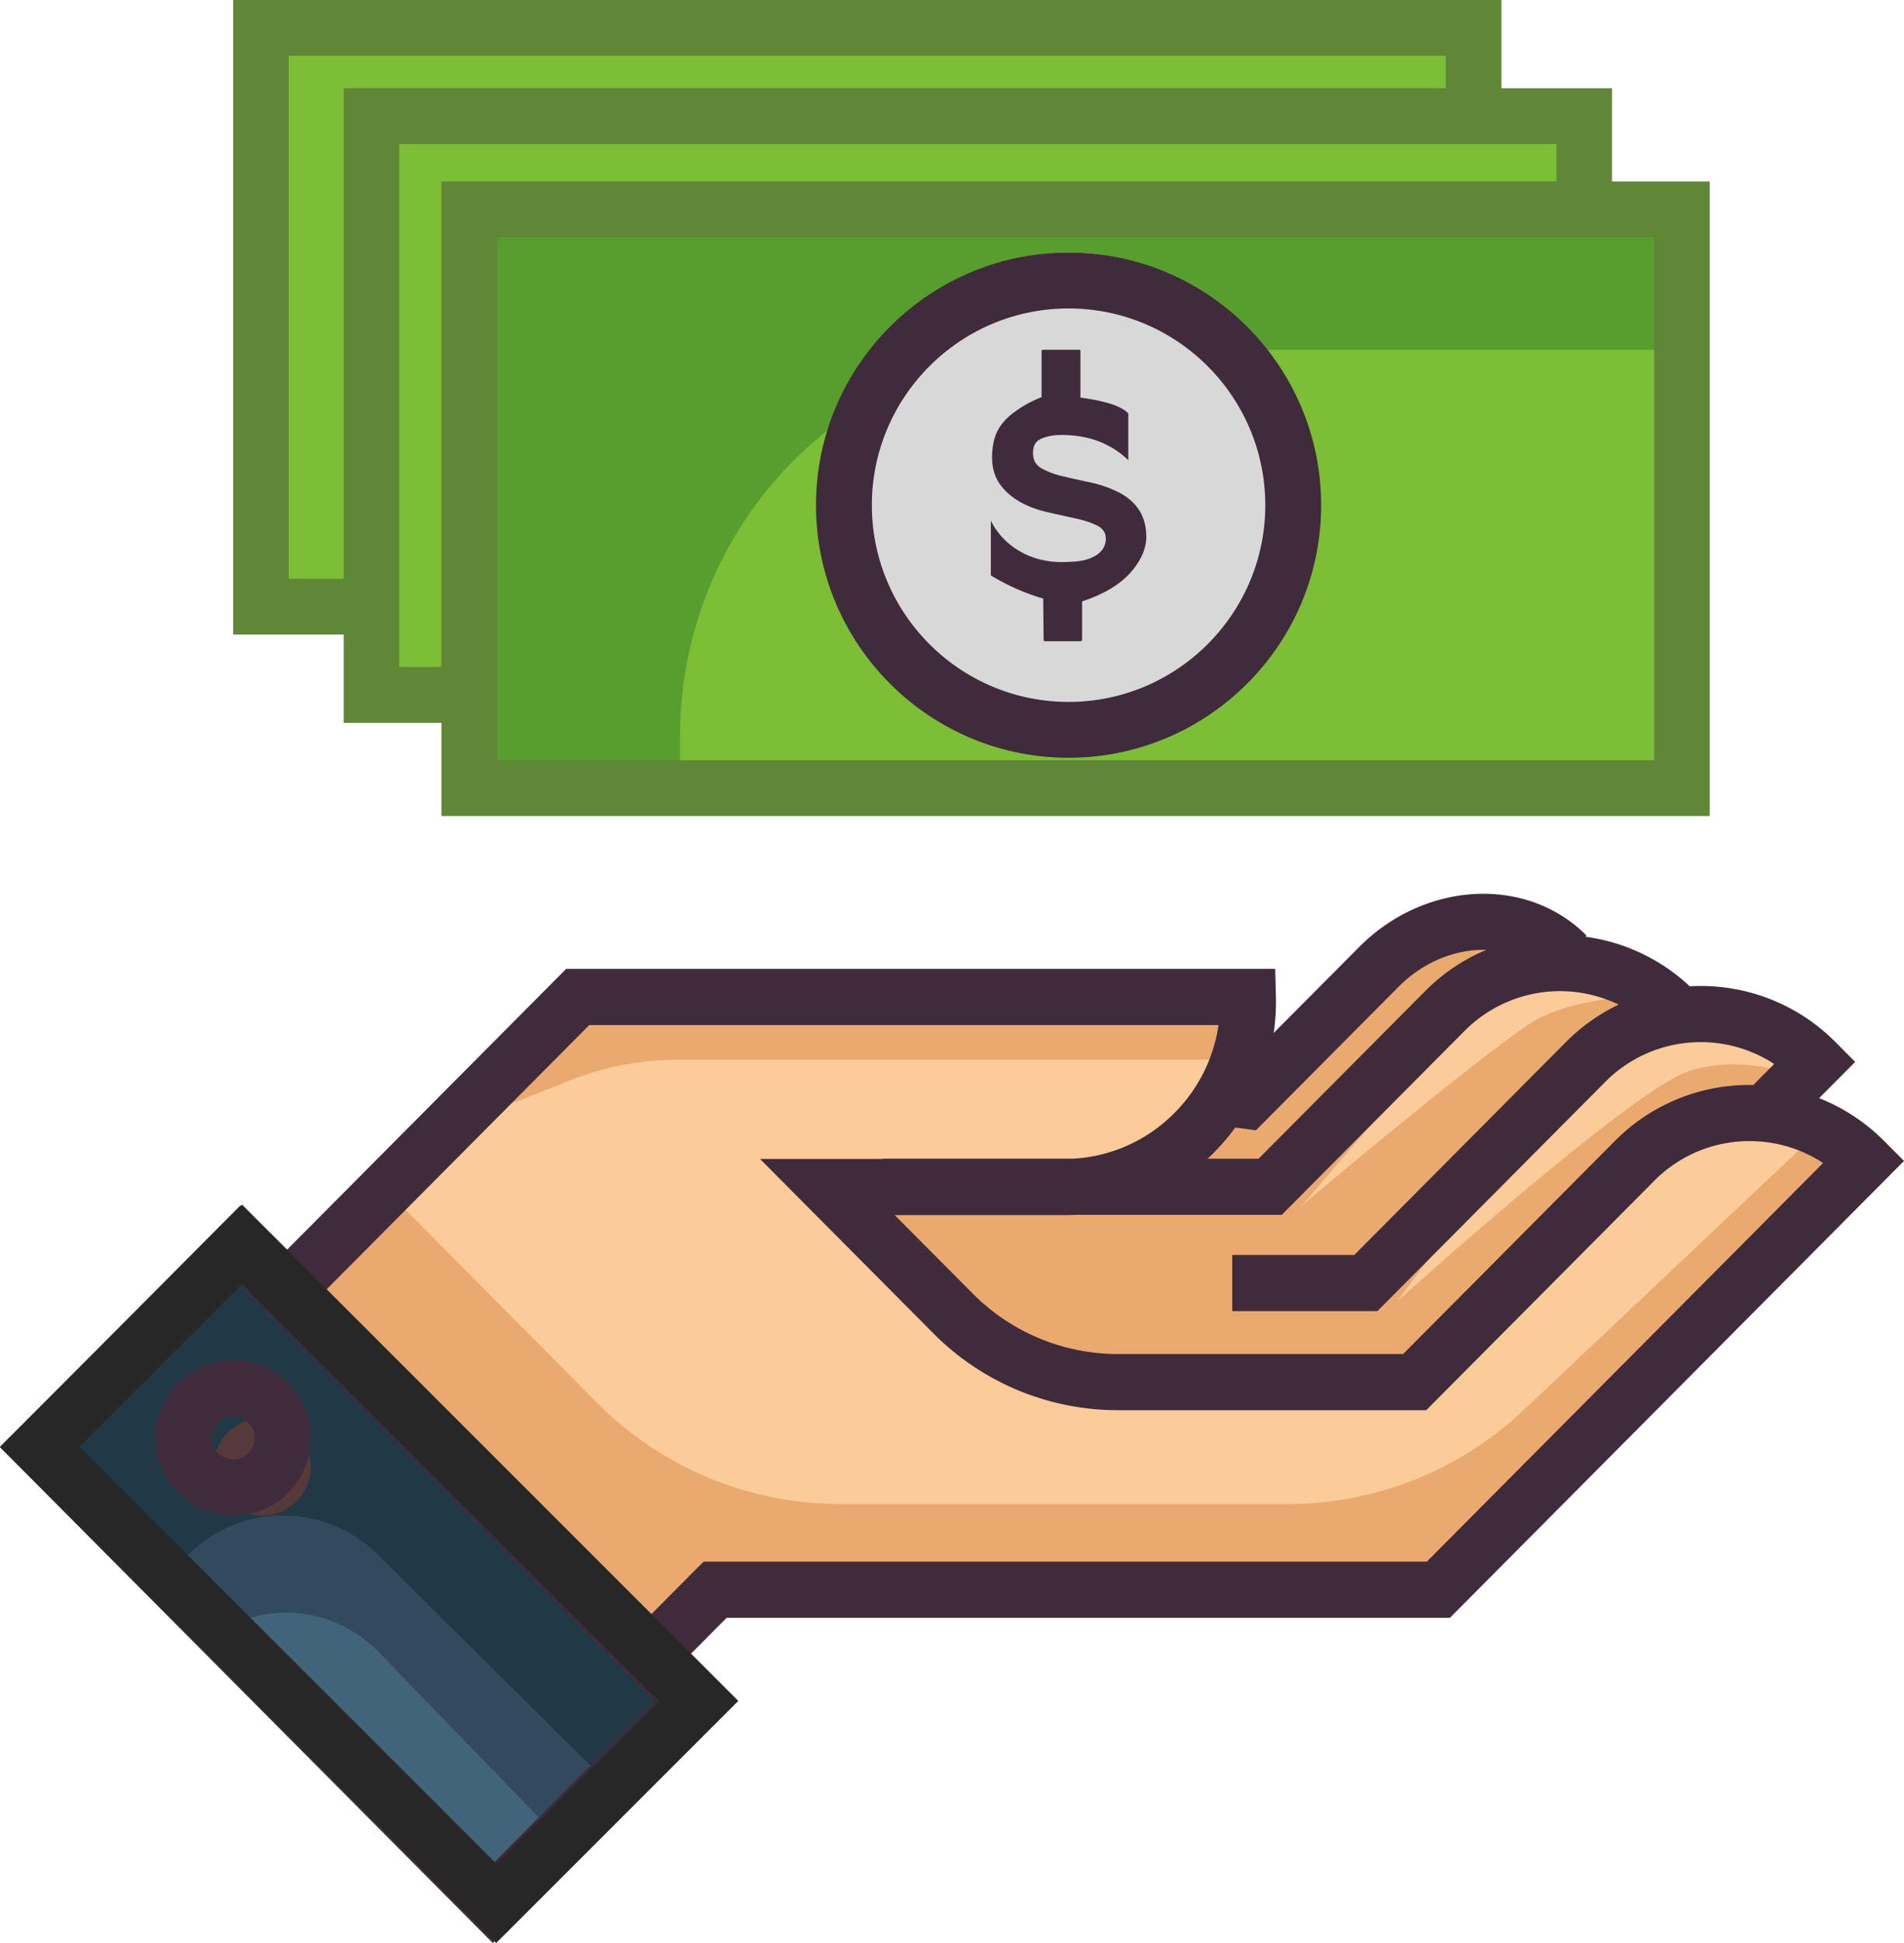 <svg xmlns="http://www.w3.org/2000/svg" width="98" height="100" viewBox="0 0 98 100">
    <g fill="none" fill-rule="evenodd">
        <path fill="#7CBE35" d="M13 1h63v30H13z"/>
        <path fill="#7CBE35" d="M18 5h63v30H18z"/>
        <path fill="#579E2E" d="M23 11h63v30H23z"/>
        <path fill="#7CBE35" d="M86 18v23H35v-3.082C35 26.918 43.742 18 54.527 18H86z"/>
        <path fill="#D8D8D8" d="M67 25c0 6.627-5.373 12-12.001 12-1.492 0-2.921-.273-4.239-.772C46.225 34.516 43 30.134 43 24.999 43 18.373 48.373 13 55 13c3.8 0 7.189 1.766 9.385 4.523A11.934 11.934 0 0 1 67 25z"/>
        <path fill="#FBCB99" d="M97 59.869l-22.347 22.69H37.541l-2.911 2.956 2.292 2.33-.336.343L25.937 99 2 74.694l10.65-10.812.335-.343 2.328 2.363 14.784-15.013h35.058l.011.471c.016.572-.019 1.157-.103 1.74l-.074.518-.338 2.37 6.413-6.512C72.614 47.9 74.694 47 76.767 47c1.445 0 2.796.436 3.892 1.247l-.696.71 1.912.257a8.702 8.702 0 0 1 4.832 2.318l.298.281.407-.023a8.698 8.698 0 0 1 6.745 2.604l.336.343-2.205 2.239 1.358.54a8.734 8.734 0 0 1 3.017 2.008l.337.345z"/>
        <path fill="#213847" d="M37 87.99l-.337.339-5.143 5.141L25.99 99 8.68 81.69 2 75.01l10.673-10.671.337-.339 2.332 2.332 19.36 19.358z"/>
        <circle cx="13.5" cy="75.5" r="2.5" fill="#563939"/>
        <path fill="#324A5E" d="M32 92.47L26.432 98 12.189 83.857 9 80.691l.688-.683c2.693-2.677 7.063-2.677 9.757-.002L32 92.47z"/>
        <path fill="#42647A" d="M29 94.848L25.949 98 12 83.593c2.478-1.13 5.478-.645 7.506 1.45L29 94.848z"/>
        <g fill="#EAA96E">
            <path d="M65.26 53.211l-.074.51-.39.818h-29.87c-1.919 0-3.82.363-5.605 1.07l-5.497 2.176 6.699-6.757H65.35l.011.465c.015.565-.019 1.142-.102 1.718zM96.987 59.889l-22.2 22.389h-36.87l-2.892 2.917 2.278 2.3-.334.338-23.78-23.984.334-.339 2.312 2.332 4.294-4.33 10.565 10.655a17.67 17.67 0 0 0 12.549 5.242h23.046c4.504 0 8.84-1.727 12.128-4.831l15.692-14.814a8.676 8.676 0 0 1 2.542 1.786l.336.339z"/>
            <path d="M94.496 54.826l-2.19 2.209s-4.858-.241-10.616 5.18c-5.756 5.423-8.146 9.314-8.146 9.314s-15.262.712-18.9-.658c-3.64-1.37-11.351-10.244-11.351-10.244l17.032-.329 4.525-4.239 6.371-6.425c1.54-1.553 3.606-2.443 5.665-2.443 1.436 0 2.779.43 3.868 1.23l-.693.7 1.9.255a8.67 8.67 0 0 1 4.801 2.288l.296.277.404-.023a8.67 8.67 0 0 1 6.7 2.569l.334.339z"/>
        </g>
        <g fill="#FBCB99">
            <path d="M86.681 51.227s-5.38-.278-8.024 1.51c-3.11 2.103-11.61 9.273-11.61 9.273s10.587-12.586 11.838-12.96c1.25-.375 7.796 2.178 7.796 2.178zM92.857 55.51s-2.97-1.333-5.905-.395c-2.936.937-15.022 11.848-15.022 11.848s9.564-13.544 14.512-14.482c4.947-.938 7.502 1.213 7.502 1.213l-1.087 1.817z"/>
        </g>
        <path fill="#3F2B3B" fill-rule="nonzero" d="M96.984 58.73a9.78 9.78 0 0 0-3.353-2.212l1.855-1.866-1.015-1.022a9.753 9.753 0 0 0-7.497-2.867 9.731 9.731 0 0 0-5.373-2.553l.06-.06c-3.065-3.084-8.317-2.818-11.708.593l-4.395 4.42c.09-.619.13-1.25.114-1.891l-.037-1.407H29.141l-14.433 14.52-2.334-2.349L0 74.484 25.364 100l12.374-12.448-2.3-2.314 1.963-1.975h37.227L98 59.75l-1.016-1.021zm-26.088 8.748L82.63 55.674a6.918 6.918 0 0 1 8.689-.915l-1.08 1.085c-.063-.001-.127-.005-.191-.005a9.716 9.716 0 0 0-6.936 2.89L72.219 69.688H57.56a10.52 10.52 0 0 1-7.51-3.13l-3.997-4.02h8.711c.187 0 .372-.004.557-.013h10.65l9.418-9.474a6.916 6.916 0 0 1 7.923-1.347 9.762 9.762 0 0 0-2.713 1.928L69.707 64.588h-6.282v2.89h7.471zm-6.96-9.401l.707.096 7.342-7.387c1.292-1.3 2.96-1.945 4.515-1.9a9.749 9.749 0 0 0-3.143 2.12l-8.576 8.628h-2.624a11.216 11.216 0 0 0 1.423-1.604c.222.028.354.046.357.047zm-30.26 29.475l-8.312 8.361L4.062 74.484l8.312-8.36.302.304-.007.008 20.73 20.853.007-.007.27.27zm39.762-7.179H36.211l-2.805 2.822L16.74 66.428l13.592-13.673h32.387a8.036 8.036 0 0 1-2.195 4.449 7.948 7.948 0 0 1-5.3 2.43h-9.797v.014h-6.307l8.9 8.953a13.365 13.365 0 0 0 9.542 3.976h15.848l11.734-11.804a6.87 6.87 0 0 1 4.905-2.044c1.365 0 2.669.394 3.785 1.128L73.438 80.373z"/>
        <path fill="#272727" fill-rule="nonzero" d="M14.81 64.35L12.46 62 0 74.46 25.54 100 38 87.54 14.81 64.35zm19.1 23.19l-8.37 8.37L4.09 74.46l8.37-8.37.305.306-.008.008L33.63 87.277l.007-.008.271.272z"/>
        <path fill="#3F2B3B" fill-rule="nonzero" d="M12.001 70a3.976 3.976 0 0 0-2.83 1.172A3.973 3.973 0 0 0 8 74c0 1.068.416 2.073 1.172 2.828A3.976 3.976 0 0 0 12 78a3.976 3.976 0 0 0 2.83-1.172 4.004 4.004 0 0 0 0-5.656A3.974 3.974 0 0 0 12 70zm.785 4.785c-.21.21-.489.325-.785.325-.297 0-.575-.116-.785-.325a1.103 1.103 0 0 1-.325-.785c0-.297.115-.575.325-.785.21-.21.489-.325.785-.325a1.112 1.112 0 0 1 .785 1.895zM55 39c7.168 0 13-5.832 13-13s-5.832-13-13-13-13 5.832-13 13 5.832 13 13 13zm0-23.125c5.583 0 10.125 4.542 10.125 10.125S60.583 36.125 55 36.125 44.875 31.583 44.875 26 49.417 15.875 55 15.875z"/>
        <path fill="#3F2B3B" d="M53.716 32.937c0 .042.02.063.063.063h1.831c.057 0 .085-.028.085-.084v-1.963c1.193-.395 2.067-.94 2.624-1.638.454-.57.681-1.132.681-1.684 0-1.075-.505-1.855-1.516-2.34a6.139 6.139 0 0 0-1.4-.47 48.418 48.418 0 0 1-1.4-.314A4.04 4.04 0 0 1 53.6 24.1c-.288-.167-.432-.432-.432-.794 0-.362.144-.606.432-.731.287-.125.634-.188 1.042-.188 1.386 0 2.53.432 3.432 1.295V21.28c-.337-.37-1.158-.641-2.464-.815v-2.402c0-.042-.028-.063-.084-.063h-1.832c-.056 0-.084.028-.084.084v2.36a5.79 5.79 0 0 0-1.316.705c-.442.31-.758.65-.947 1.019-.19.369-.284.828-.284 1.379 0 .55.144 1.02.431 1.41.51.69 1.341 1.164 2.495 1.42l1.41.314c.433.096.794.218 1.083.364.29.148.434.367.434.66 0 .521-.334.884-1.003 1.086-.276.084-.7.126-1.27.126-.8 0-1.524-.189-2.17-.565A3.705 3.705 0 0 1 51 26.796v2.82c.87.525 1.769.922 2.695 1.19l.02 2.131z"/>
        <path fill="#608637" fill-rule="nonzero" d="M17.691 37.2h5.03V42H88V9.34h-5.03V4.539h-5.69V0H12v32.66h5.691v4.54zm67.45 1.927H25.58V12.212h59.56v26.915zM80.11 9.34h-57.39v24.986h-2.17V7.411h59.56V9.34zM14.86 29.788V2.873h59.56v1.666H17.691v25.249H14.86z"/>
    </g>
</svg>
